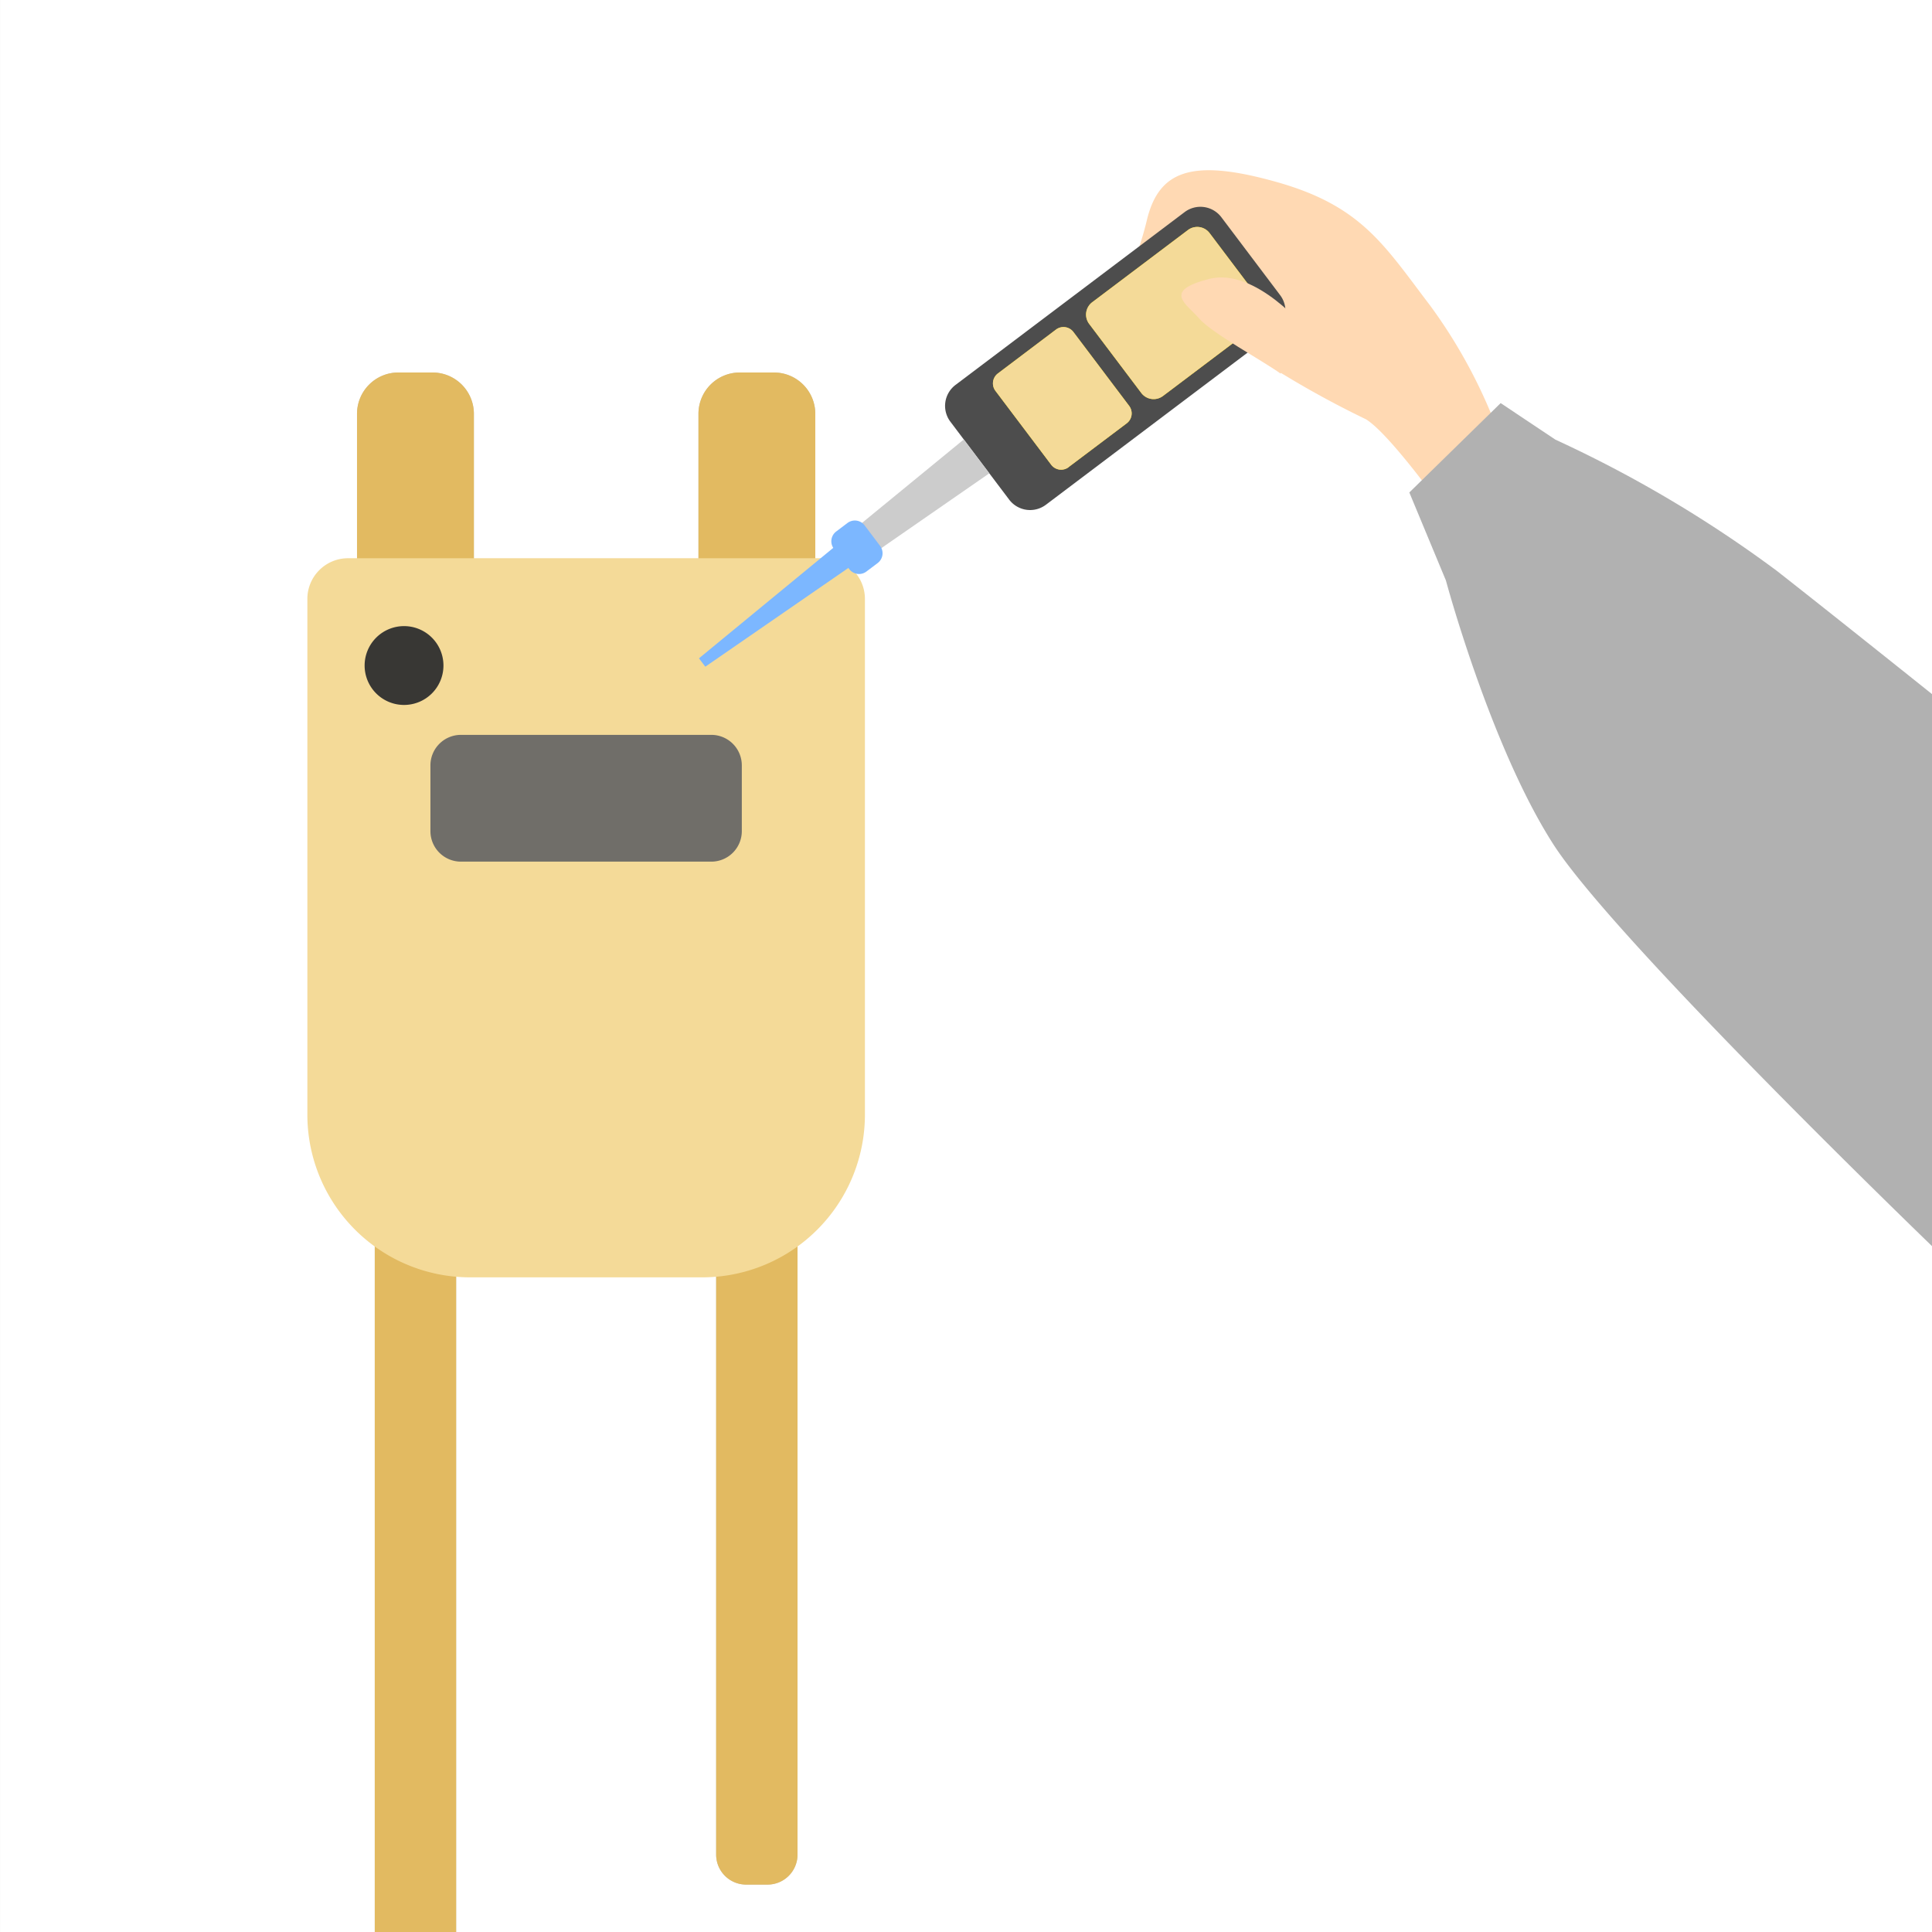 <svg id="business-icon_service" xmlns="http://www.w3.org/2000/svg" xmlns:xlink="http://www.w3.org/1999/xlink" width="132" height="132" viewBox="0 0 132 132">
  <rect x="0" y="0" width="132" height="132" fill="#808080" stroke="none"/>
  <defs>
    <clipPath id="clip-path">
      <rect id="Rectangle_177" data-name="Rectangle 177" width="132" height="132" transform="translate(113.226 1601.226)" fill="#fff"/>
    </clipPath>
    <clipPath id="clip-path-2">
      <rect id="Rectangle_3534" data-name="Rectangle 3534" width="38.094" height="128.55" fill="none"/>
    </clipPath>
    <clipPath id="clip-path-3">
      <rect id="Rectangle_4630" data-name="Rectangle 4630" width="97.049" height="74.094" fill="none"/>
    </clipPath>
  </defs>
  <g id="Group_4" data-name="Group 4" transform="translate(-113.226 -1601.226)" clip-path="url(#clip-path)">
    <rect id="Rectangle_4717" data-name="Rectangle 4717" width="132" height="132" transform="translate(113.227 1601.226)" fill="#fff"/>
    <g id="Group_550" data-name="Group 550" transform="translate(134.226 1626.676)">
      <g id="Group_129" data-name="Group 129" transform="translate(0 0)" clip-path="url(#clip-path-2)">
        <path id="Path_854" data-name="Path 854" d="M8.27,15.922H5.936A2.825,2.825,0,0,1,3.111,13.1V2.825A2.824,2.824,0,0,1,5.936,0H8.27a2.825,2.825,0,0,1,2.825,2.825V13.1A2.825,2.825,0,0,1,8.27,15.922" transform="translate(0.282 0)" fill="#ccc6b8"/>
        <path id="Path_855" data-name="Path 855" d="M29.657,15.922H27.323A2.825,2.825,0,0,1,24.5,13.1V2.825A2.824,2.824,0,0,1,27.323,0h2.334a2.825,2.825,0,0,1,2.825,2.825V13.1a2.825,2.825,0,0,1-2.825,2.825" transform="translate(2.221 0)" fill="#ccc6b8"/>
        <rect id="Rectangle_3532" data-name="Rectangle 3532" width="5.56" height="70.893" transform="translate(4.605 57.656)" fill="#ccc6b8"/>
        <path id="Path_856" data-name="Path 856" d="M29.12,98.519H27.657a2.048,2.048,0,0,1-2.048-2.048V53.285a.422.422,0,0,1,.422-.422h4.715a.422.422,0,0,1,.422.422V96.471a2.049,2.049,0,0,1-2.048,2.048" transform="translate(2.321 4.792)" fill="#ccc6b8"/>
        <path id="Path_857" data-name="Path 857" d="M8.27,15.922H5.936A2.825,2.825,0,0,1,3.111,13.1V2.825A2.824,2.824,0,0,1,5.936,0H8.27a2.825,2.825,0,0,1,2.825,2.825V13.1A2.825,2.825,0,0,1,8.27,15.922" transform="translate(0.282 0)" fill="#e2ba61"/>
        <path id="Path_858" data-name="Path 858" d="M29.657,15.922H27.323A2.825,2.825,0,0,1,24.5,13.1V2.825A2.824,2.824,0,0,1,27.323,0h2.334a2.825,2.825,0,0,1,2.825,2.825V13.1a2.825,2.825,0,0,1-2.825,2.825" transform="translate(2.221 0)" fill="#e2ba61"/>
        <path id="Path_1428" data-name="Path 1428" d="M0,0H5.56V70.893H0Z" transform="translate(4.605 57.656)" fill="#e2ba61"/>
        <path id="Path_859" data-name="Path 859" d="M29.12,98.519H27.657a2.048,2.048,0,0,1-2.048-2.048V53.285a.422.422,0,0,1,.422-.422h4.715a.422.422,0,0,1,.422.422V96.471a2.049,2.049,0,0,1-2.048,2.048" transform="translate(2.321 4.792)" fill="#e2ba61"/>
        <path id="Path_860" data-name="Path 860" d="M26.975,60.767H11.119A11.119,11.119,0,0,1,0,49.647V14.415a2.78,2.78,0,0,1,2.779-2.78H35.314a2.78,2.78,0,0,1,2.78,2.78V49.647A11.119,11.119,0,0,1,26.975,60.767" transform="translate(0 1.055)" fill="#f4da98"/>
        <path id="Path_861" data-name="Path 861" d="M26.9,31.362H9.793a2.085,2.085,0,0,1-2.084-2.084V24.786A2.085,2.085,0,0,1,9.793,22.7H26.9a2.085,2.085,0,0,1,2.084,2.084v4.491A2.085,2.085,0,0,1,26.9,31.362" transform="translate(0.699 2.058)" fill="#706e69"/>
        <path id="Path_862" data-name="Path 862" d="M8.973,18.581A2.693,2.693,0,1,1,6.28,15.888a2.692,2.692,0,0,1,2.693,2.693" transform="translate(0.325 1.44)" fill="#383734"/>
      </g>
    </g>
    <g id="Group_552" data-name="Group 552" transform="translate(160.979 1612.857)">
      <g id="Group_552-2" data-name="Group 552" transform="translate(0)" clip-path="url(#clip-path-3)">
        <path id="Path_1429" data-name="Path 1429" d="M225.817,18.329a35.479,35.479,0,0,0-4.8-9.061c-3.163-4.147-4.684-6.821-10.493-8.46s-8.075-.8-8.89,2.648-3.121,7.822-1.059,5.912,5.289,1.346,9.641,4.115a65.946,65.946,0,0,0,6.4,3.534c1.56.954,5.015,5.769,5.015,5.769Z" transform="translate(-171.041 0)" fill="#ffd9b3" fill-rule="evenodd"/>
        <path id="Path_1430" data-name="Path 1430" d="M276.107,32.163l15.652-11.807a1.793,1.793,0,0,0,.352-2.512l-4.016-5.324a1.793,1.793,0,0,0-2.511-.352L269.931,23.976a1.793,1.793,0,0,0-.352,2.511l4.016,5.324a1.793,1.793,0,0,0,2.511.352" transform="translate(-252.4 -9.308)" fill="#4d4d4d" fill-rule="evenodd"/>
        <path id="Path_1431" data-name="Path 1431" d="M281.133,29.855l6.537-4.931a1.057,1.057,0,0,0,.207-1.481l-3.558-4.717a1.057,1.057,0,0,0-1.481-.207L276.3,23.45a1.057,1.057,0,0,0-.207,1.481l3.559,4.717a1.057,1.057,0,0,0,1.48.207" transform="translate(-249.429 -14.431)" fill="#ffe200" fill-rule="evenodd"/>
        <path id="Path_1432" data-name="Path 1432" d="M324.03,60.2,328,57.209a.851.851,0,0,0,.167-1.192l-3.807-5.046a.85.85,0,0,0-1.192-.167L319.2,53.8a.851.851,0,0,0-.167,1.192l3.807,5.046a.851.851,0,0,0,1.192.167" transform="translate(-298.773 -39.917)" fill="#ffe200" fill-rule="evenodd"/>
        <path id="Path_1433" data-name="Path 1433" d="M281.133,29.855l6.537-4.931a1.057,1.057,0,0,0,.207-1.481l-3.558-4.717a1.057,1.057,0,0,0-1.481-.207L276.3,23.45a1.057,1.057,0,0,0-.207,1.481l3.559,4.717a1.057,1.057,0,0,0,1.48.207" transform="translate(-249.429 -14.431)" fill="#f4da98"/>
        <path id="Path_1434" data-name="Path 1434" d="M324.03,60.2,328,57.209a.851.851,0,0,0,.167-1.192l-3.807-5.046a.85.85,0,0,0-1.192-.167L319.2,53.8a.851.851,0,0,0-.167,1.192l3.807,5.046a.851.851,0,0,0,1.192.167" transform="translate(-298.773 -39.917)" fill="#f4da98"/>
        <path id="Path_1435" data-name="Path 1435" d="M366.113,94.46l7.558-5.237-1.744-2.312-7.112,5.83Z" transform="translate(-353.831 -68.516)" fill="#ccc" fill-rule="evenodd"/>
        <path id="Path_1436" data-name="Path 1436" d="M409.5,129.264l10.043-6.932-1.051-1.393-9.424,7.753Z" transform="translate(-409.065 -95.344)" fill="#7cb7ff" fill-rule="evenodd"/>
        <path id="Path_1437" data-name="Path 1437" d="M401.678,116.563l.77-.581a.837.837,0,0,0,.164-1.172l-1.056-1.4a.837.837,0,0,0-1.172-.164l-.77.581a.837.837,0,0,0-.164,1.172l1.056,1.4a.837.837,0,0,0,1.172.164" transform="translate(-390.235 -89.145)" fill="#7cb7ff" fill-rule="evenodd"/>
        <path id="Path_1438" data-name="Path 1438" d="M270.78,38.234s-3.513-4.354-6.711-3.529-1.557,1.679-.684,2.692,4.365,2.9,5.569,3.772" transform="translate(-229.219 -27.278)" fill="#ffd9b3" fill-rule="evenodd"/>
        <path id="Path_1439" data-name="Path 1439" d="M9.984,77.667l-3.745-2.5L0,81.273l2.5,6.016s3.044,11.336,7.341,18.026,26.474,28.035,26.474,28.035l12.2-28.035s-16.91-13.6-23.424-18.7a84.56,84.56,0,0,0-15.1-8.946" transform="translate(48.537 -59.257)" fill="#b1b1b1" fill-rule="evenodd"/>
      </g>
    </g>
  </g>
</svg>

